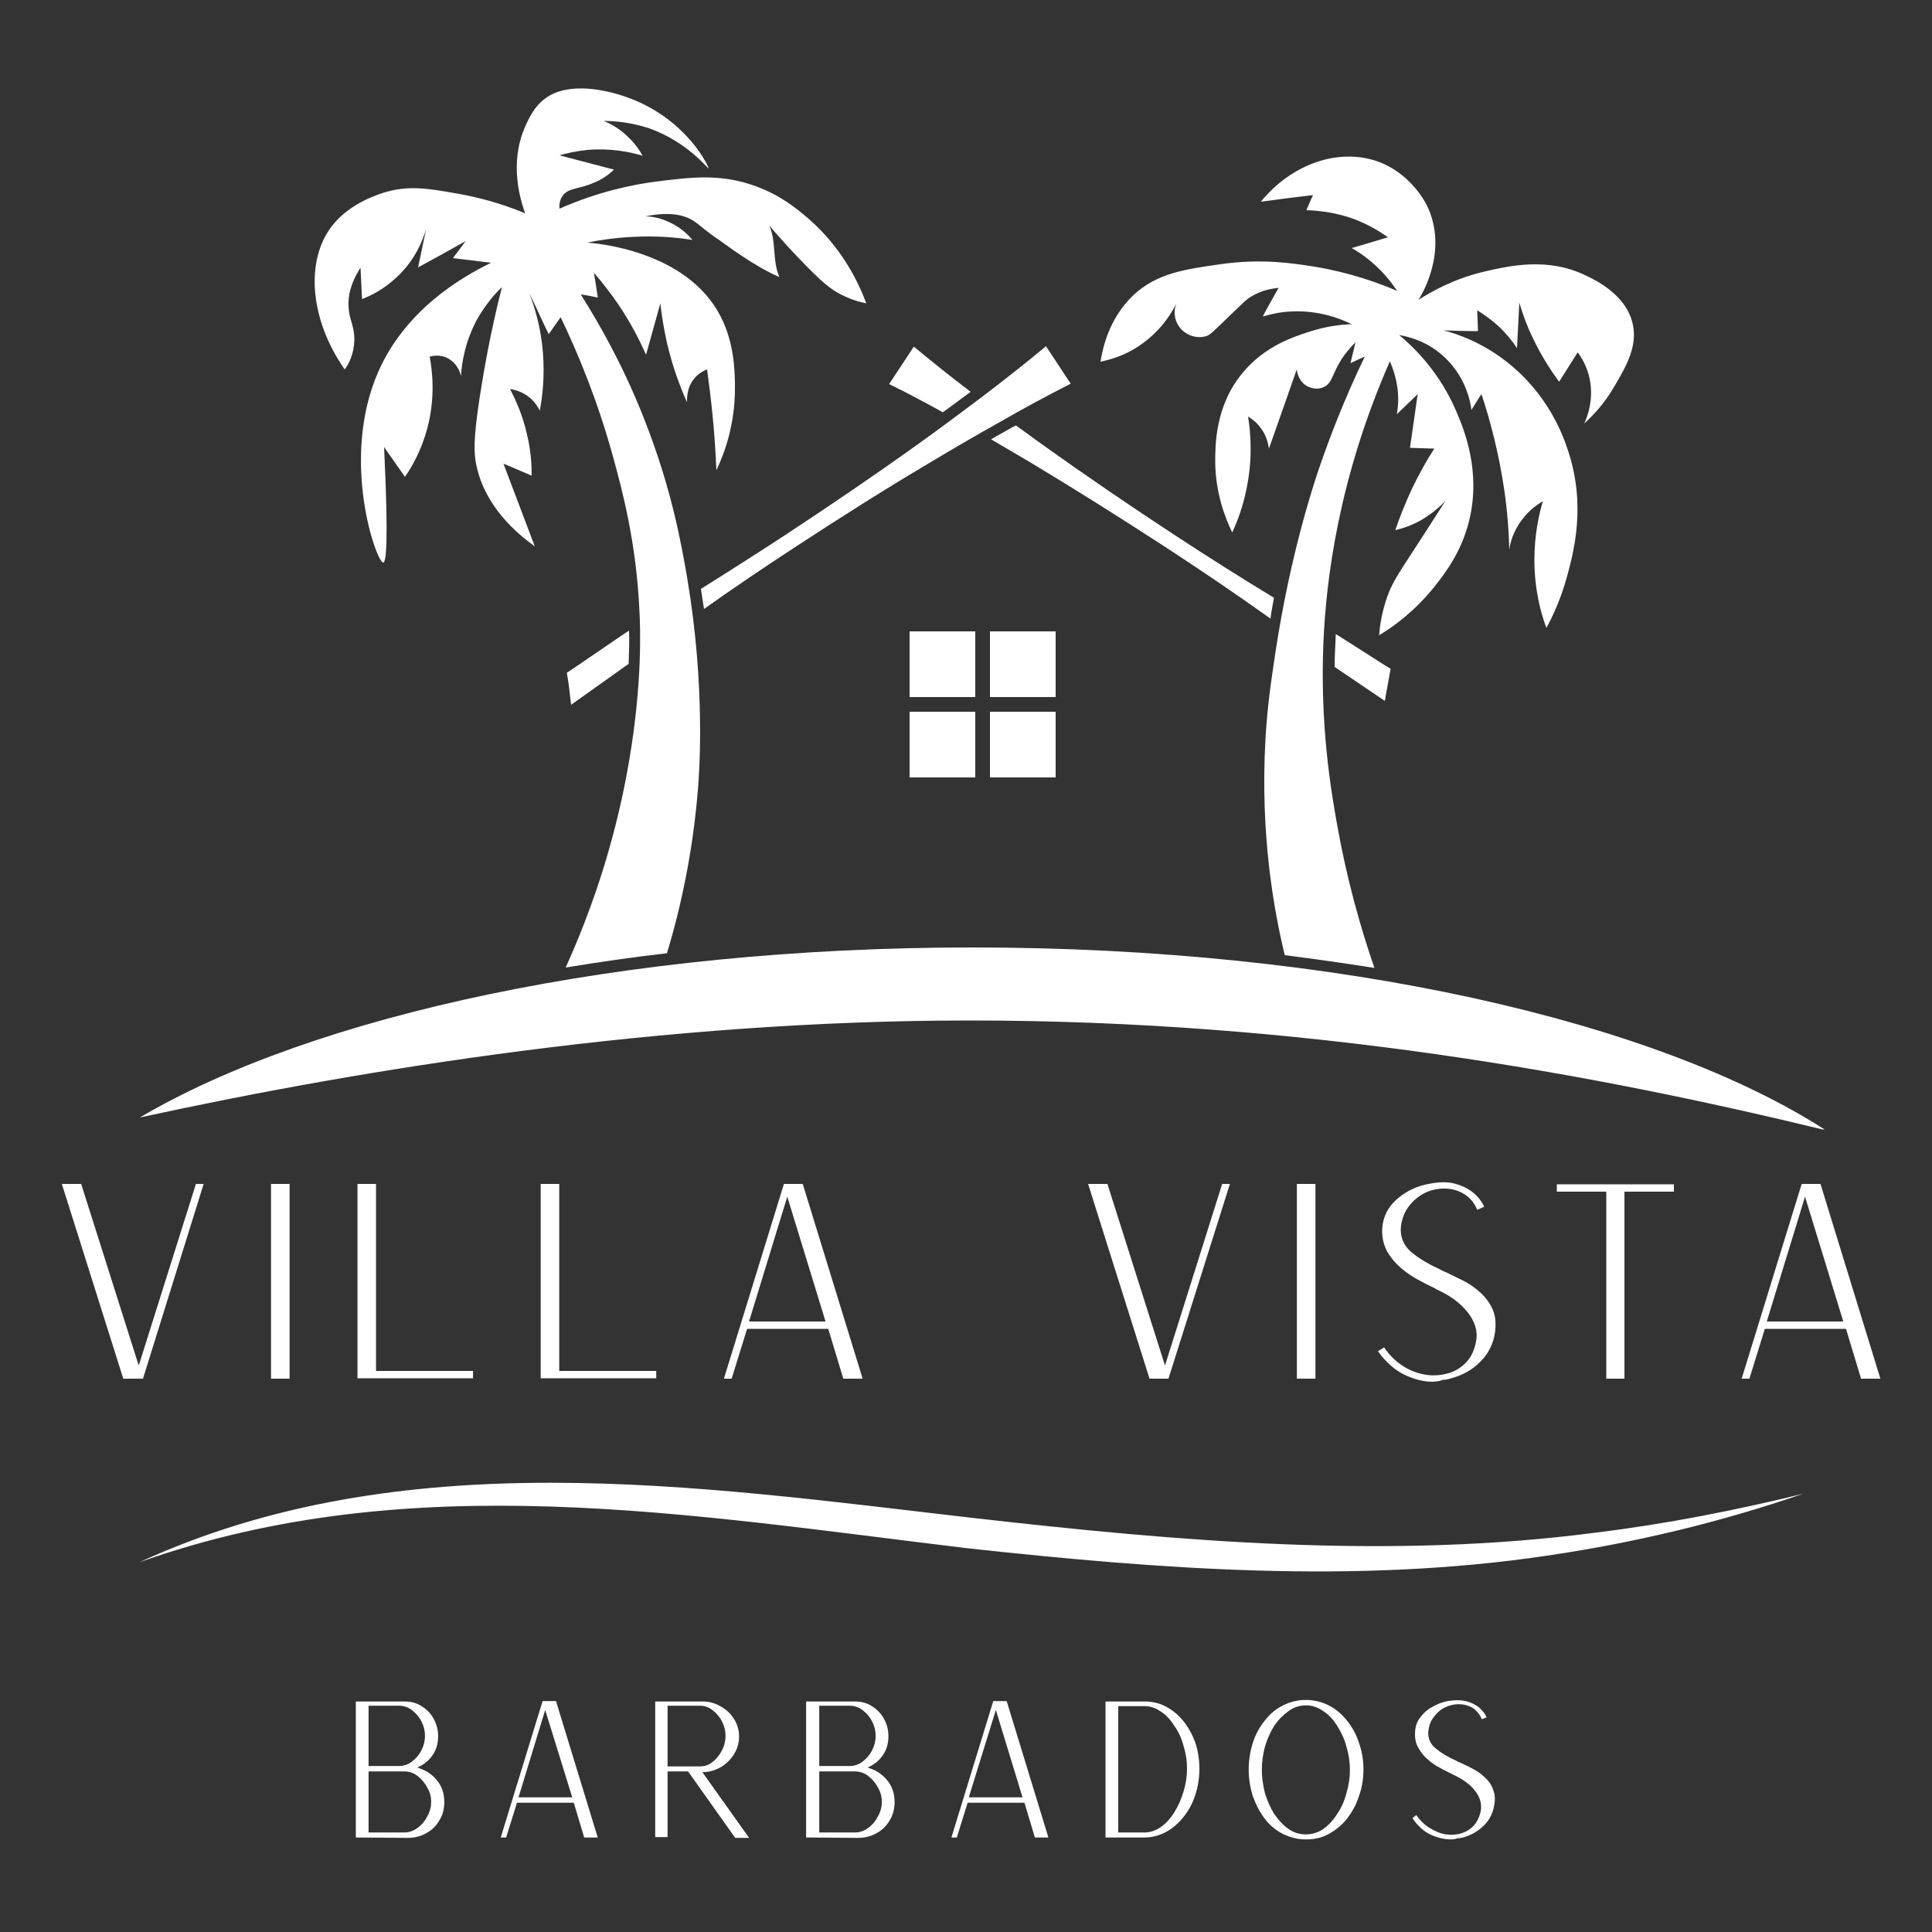 <svg xmlns="http://www.w3.org/2000/svg" xmlns:xlink="http://www.w3.org/1999/xlink" id="Layer_1" x="0px" y="0px" viewBox="234 -234 500 500" style="enable-background:new 234 -234 500 500;" xml:space="preserve"><rect x="234" y="-234" width="500" height="500" fill="#333333" stroke="none"/><style type="text/css">	.st0{fill:#FFFFFF;}	.st1{clip-path:url(#SVGID_2_);}	.st2{clip-path:url(#SVGID_4_);}	.st3{clip-path:url(#SVGID_6_);}</style><g>	<path class="st0" d="M507.2-49.8h-17v17h17V-49.8z M486.4-49.8h-17v17h17V-49.8z M507.2-70.6h-17v17h17V-70.6z M486.4-53.6h-17v-17  h17V-53.6"></path>	<g>		<defs>			<rect id="SVGID_1_" x="270.1" y="8.1" width="436.7" height="50.2"></rect>		</defs>		<clipPath id="SVGID_2_">			<use xlink:href="#SVGID_1_" style="overflow:visible;"></use>		</clipPath>		<g class="st1">			<path class="st0" d="M485,30.1c86.4,0,161.5,13.8,221.5,28.4c-43.7-28.2-126.2-47.3-220.8-47.3c-90.9,0-170.7,17.6-215.5,44    C328.2,42.6,405.3,30.1,485,30.1"></path>		</g>	</g>	<path class="st0" d="M538.4-155.4c-0.7,1.9-0.5,4,0.6,5.7c1.6,2.5,4.6,3.3,6.7,2.8c1.2-0.2,1.8-0.8,5.2-4.1c4.9-4.7,5.6-5.5,7-6.3  c1.5-0.9,3.7-1.9,7-2.2c-1.4,2.5-2.8,4.9-4.1,7.4c2.1-0.6,4.6-1.2,7.6-1.3c6.9-0.3,12.4,1.8,15.4,3.3c-2.7,0.1-6.6,0.5-11.1,2  c-3.7,1.2-11.4,3.6-17.2,10.7c-7.1,8.6-7,18.8-7,23.1c0.1,8.2,2.7,14.6,4.4,18.1c1.4-3,2.8-6.8,3.7-11.3c1.6-7.7,1.1-14.3,0.4-18.7  c0.8,0.5,2,1.3,3,2.6c1.8,2.2,2.2,4.5,2.4,5.7c2.4-6.8,4.8-13.6,7.2-20.5c0,0.2,0.3,3.1,2.8,4.4c0.2,0.1,2.2,1.1,4.1,0.2  c2-0.8,2.2-2.8,3.9-5.9c0.8-1.5,2.2-3.5,4.4-5.7c-0.4,1.8-0.9,3.6-1.3,5.4c1.2-0.6,2.5-1.2,3.7-1.7c-5.5,11.4-9.3,21.5-12,29.4  c-1.4,4.2-7.3,22-11.1,47c-1.1,7.4-2.1,13.8-2.6,22.6c-1.4,24.6,2.2,44.4,5,55.9c7.9,1,15.6,2.1,23.2,3.3  c-3.7-10.7-7.2-23.2-9.7-37.3c-1.6-9-4.4-25.6-3.5-47c0.7-16.2,3.9-42.4,17.2-72.7c0.7,1.6,1.6,4.1,2,7.2c0.3,2.6,0.1,4.9-0.2,6.5  c1.8-1.7,3.6-3.5,5.4-5.2c-0.7,4.6-1.3,9.3-2,13.9c2.1,0.1,4.2,0.1,6.3,0.2c-1.9,2.9-3.8,6.3-5.7,10.2c-1.8,3.9-3.3,7.6-4.4,10.9  c1.8-0.4,4.2-1.2,6.7-2.6c2.9-1.7,5-3.6,6.3-5c-3.3,5.2-6,9.3-7.6,11.8c-4.4,6.8-6,9-7.4,12.8c-1.5,4.2-2,7.8-2.2,10.2  c3.7-2.2,9.1-6.1,14.2-12.4c2.7-3.4,7.1-9,9.1-17.2c3.2-12.9-1.4-23.9-3.3-28.3c-4.2-9.9-10.6-16.3-14.8-19.8  c2.2,0.4,6.7,1.4,10.9,5c6.3,5.3,7.6,12.4,7.8,14.4c0.9-1.4,1.7-2.8,2.6-4.1c2.3,6.9,4.5,15.3,5.9,24.8c0.8,5.5,1.2,10.7,1.3,15.5  c0.2-1.6,0.9-4.7,3.3-7.8c1.9-2.6,4.1-4,5.4-4.8c-1.1,3.7-2.2,8.9-2.2,15.2c0,7.5,1.6,13.6,3.1,17.6c1.7-3.1,3.8-7.6,5.4-13.5  c1.7-6.3,4.9-18.3,0.2-32.4c-1.1-3.4-5-14.7-16.3-23.3c-6-4.6-12-6.8-15.9-7.8c3,0.1,5.9,0.2,8.9,0.2c-0.1-1.8-0.1-3.6-0.2-5.4  c1.6,1,3.5,2.3,5.5,4.1c2.1,2,3.7,4,4.8,5.7c0.2-3.9,0.4-7.8,0.6-11.8c0.8,2.8,1.9,5.9,3.5,9.2c2.2,4.6,4.6,8.3,6.8,11.3  c1.6-2.5,3.2-5.1,4.8-7.6c1,1.3,2.1,3.2,2.8,5.6c1.7,6-0.3,11.1-1.1,12.8c2.2-2,5.2-5.1,7.8-9.6c2.8-4.8,6-10.1,4.8-15.9  c-1.5-7.6-9.4-11.5-12.2-12.8c-9.8-4.8-19.7-2.5-25.9-1.1c-7.9,1.8-13.8,5.1-17.4,7.4c0.4-0.6,8-12.4,2.2-24.4  c-0.4-0.8-4.3-8.5-13-11.5c-10-3.4-22,0.7-30,10.5c4.5-0.6,9-1.2,13.5-1.7c-0.6,1.3-1.2,2.6-1.7,3.9c3,0.1,7.6,0.5,12.6,2.4  c3.6,1.4,6.4,3.1,8.5,4.6c-3.1,0.9-6.2,1.9-9.4,2.8c1.5,0.8,3.1,1.9,4.8,3.3c3.3,2.7,5.5,5.6,7,7.8c-5.1-2.2-12.4-4.8-21.5-6.3  c-5.1-0.8-13.6-2.2-24.4-0.6c-9.1,1.3-16.3,2.3-22.4,8c-6.2,5.9-7.9,13.5-8.5,17.2c2.4-0.5,6.2-1.5,10-4.1  C534.2-148.1,537-152.6,538.4-155.4"></path>	<g>		<defs>			<rect id="SVGID_3_" x="314.2" y="-212.7" width="147.3" height="231.3"></rect>		</defs>		<clipPath id="SVGID_4_">			<use xlink:href="#SVGID_3_" style="overflow:visible;"></use>		</clipPath>		<g class="st2">			<path class="st0" d="M325.7-145.9c0.1-3.7-1.4-5.4-1.5-8.9c-0.1-2.3,0.3-5.6,3.1-9.9c0.1,2.7,0.3,5.4,0.4,8.1    c2.3-0.9,5.6-2.5,8.9-5.6c5-4.6,6.9-9.9,7.7-12.6c-0.7,3.4-1.4,6.7-2.1,10c4.1-2.2,8.2-4.5,12.3-6.8c-1.1,1.5-2.2,3-3.3,4.4    c3.3,0.4,6.6,0.8,9.9,1.2c-8,3.9-22.2,12.3-29.2,28.2c-10,22.8-0.4,49.6,1.3,49.4c0.7-0.1,1.4-4.9,0.2-29.9    c1.8,2.6,3.6,5.1,5.4,7.7c1.9-2.7,4.3-7,5.8-12.6c2.1-8,1.3-14.8,0.6-18.5c0.4-0.1,2.7-0.8,5,0.6c2.5,1.5,3,4.1,3.1,4.4    c0.2-3.3,1-8.8,4.2-14.7c2.1-3.7,4.5-6.5,6.4-8.3c-3,11.8-4.7,21.7-5.8,28.8c-1.6,10.7-1.5,14.1-0.8,17.4    c2.3,10.7,10.4,17.5,15.1,20.9c-2.7-7.1-5.4-14.3-8.1-21.4c2.5,1,4.9,2.1,7.3,3.1c0-2.9-0.2-6.5-1.2-10.6    c-1.1-5-2.9-8.9-4.4-11.8c1,0.1,3.2,0.6,5.2,2.3c1.4,1.2,2.1,2.5,2.5,3.3c0.7-3.8,1.3-8.9,0.8-15.1c-0.5-6.4-2.1-11.6-3.5-15.3    c1.7,3.5,3.3,7.1,5,10.6c1-1.5,2.1-3,3.1-4.4c4.7,9.8,9.6,21.8,13.5,35.9c2.4,8.8,6.1,22.3,6.9,40.4c0.2,3.6,0.8,18.3-2.7,38.6    c-2.2,12.9-6.6,31.7-16.4,53.4c8.5-1.4,17.3-2.7,26.2-3.7c3.7-12.2,6.7-26.4,8-42.1c0.4-4.8,2-26.6-2.7-54.7    c-1.5-8.7-4-23.3-11.2-41.5c-5.3-13.5-11.4-24.3-16.4-32.2c1.5,0.2,3,0.5,4.4,0.8c-0.3-2.1-0.6-4.2-1-6.4    c2.1,2.4,4.2,5.1,6.4,8.3c3.1,4.6,5.4,9.1,7.1,12.9c1.2-4.4,2.5-8.9,3.7-13.3c0.3,3.1,0.9,6.5,1.7,10.2c1.4,6,3.3,11.2,5.2,15.4    c0-0.7-0.2-3.9,2.1-6.4c1.1-1.2,2.3-1.8,3.1-2.1c0.5,3.8,1,7.7,1.4,11.8c0.5,4.9,0.8,9.7,1,14.3c2-4.2,4.8-11.6,4.8-21.1    c0-3.1,0.1-11.4-3.7-18.7c-8.7-17.1-32.5-19-34.6-19.1c3.4-0.7,7.5-1.3,12-1.5c5.9-0.3,11,0.1,15.3,0.8c-1-1.2-2.9-3.2-6-4.6    c-2.5-1.2-4.7-1.5-6.2-1.5c6.7-1.4,10.5-0.2,12.7,1.3c1.5,1,2.8,2.4,6.4,4.8c1.2,0.8,9,6.8,15.6,9.6c-1.9-4.4-0.7-8.9-2.6-13.3    c3,3.5,5.6,6.3,7.7,8.5c6,6.3,8.3,8,10.8,9.3c2.6,1.3,4.9,2,6.6,2.3c-2.1-5.6-6.4-14.6-15.3-22.2c-2.5-2.1-6.7-5.7-13.3-8.1    c-9.2-3.4-17-2.3-25.9-1.2c-6.1,0.8-14.9,2.6-24.9,7c-0.1-0.9,0-2.2,0.8-3.3c1.5-2.2,4.4-1.7,8.3-3.5c1.3-0.5,3.1-1.5,5-3.3    c-4.7-1.2-9.4-2.5-14.1-3.7c2-0.6,4.4-1.1,7.2-1.4c6-0.5,11,0.5,14.3,1.5c-0.7-1.3-1.9-3.1-3.7-4.8c-2.3-2.3-4.8-3.6-6.4-4.2    c3.1,0,7.2,0.4,11.8,1.9c9.9,3.5,15.3,10.6,15.4,10.4c0.1-0.2-4.8-11.3-18.3-17.3c-6.3-2.8-16.4-5.2-22.8-1.6    c-3.7,2.1-5.3,5.6-6.4,8.1c-4.2,9.5-1.2,19,0,22.4c-6.7-2.8-12.6-4.2-17-5c-7.4-1.3-12.5-2.3-18.7-0.6c-1.8,0.5-9.6,2.8-14.3,8.9    c-6.9,8.9-5.8,24.1,3.3,37.1C324.4-139.9,325.6-142.6,325.7-145.9"></path>		</g>	</g>	<path class="st0" d="M485.2-132.6c-5-3.8-9.9-7.7-14.7-11.7l-6.4,9.7c4.7,2.3,9.4,4.8,13.9,7.3C480.4-129,482.7-130.8,485.2-132.6"></path>	<path class="st0" d="M381.8-51.6c0.5-0.4,14.4-10.2,14.9-10.6c0.1-3.3,0.2-6.2,0.1-8.6c-0.9,0.5-15.2,10.4-16.1,10.9  C381.2-57,381.5-54.3,381.8-51.6"></path>	<path class="st0" d="M579.4-61.4c0.7,0.5,12.3,8.3,13,8.8c0.5-2.9,1-5.7,1.5-8.3c-1.1-0.6-13.1-8.4-14.2-9c0,0.8-0.1,1.5-0.1,2.3  C579.5-65.6,579.4-63.5,579.4-61.4"></path>	<path class="st0" d="M511.1-134.7l-6.4-9.7c-5.4,4.5-10.9,8.8-16.4,13c-5.6,4.2-11.2,8.4-16.8,12.4c-11.3,8.1-22.8,15.9-34.5,23.6  c-7.2,4.7-14.4,9.3-21.6,13.8c0.3,1.8,0.5,3.5,0.8,5.2c7.6-5.4,15.3-10.6,23.1-15.7c11.6-7.6,23.4-15.1,35.4-22.2  c6-3.6,12-7.1,18.1-10.5C498.7-128.2,504.8-131.5,511.1-134.7"></path>	<path class="st0" d="M563.7-79.3c-8.6-5.2-17.1-10.6-25.5-16.1c-11.6-7.6-23.2-15.5-34.5-23.6c-2.3-1.6-4.5-3.3-6.8-4.9  c-1,0.5-2,1.1-2.9,1.6c-1.2,0.7-2.4,1.3-3.5,2c3.4,2,6.8,4,10.2,6c12,7.2,23.7,14.6,35.4,22.2c9,5.9,17.9,11.9,26.7,18.2  C563-75.7,563.4-77.5,563.7-79.3"></path>	<g>		<defs>			<rect id="SVGID_5_" x="270.1" y="148.4" width="431.4" height="24.6"></rect>		</defs>		<clipPath id="SVGID_6_">			<use xlink:href="#SVGID_5_" style="overflow:visible;"></use>		</clipPath>		<g class="st3">			<path class="st0" d="M270.1,170.3c67.9-31.2,143.7-19.8,215.3-11.5c53.7,6.1,108,10.9,161.9,3.8c17.9-2.2,35.7-5.7,53.3-10    c-21.5,7.4-43.7,12.7-66.2,16c-49.7,7.4-100.2,3.5-149.9-1.9C412.6,158.1,340.4,145.3,270.1,170.3z"></path>		</g>	</g>	<g>		<g transform="translate(116.705, 194.7)">			<g>				<path class="st0" d="M149.2-71.9l-15.9-50.4h5l14.9,47l14.8-47h2l-15.7,50.4H149.2z"></path>			</g>		</g>	</g>	<g>		<g transform="translate(132.14, 194.7)">			<g>				<path class="st0" d="M172-71.9v-50.4h4.8v50.4H172z"></path>			</g>		</g>	</g>	<g>		<g transform="translate(138.518, 194.7)">			<g>				<path class="st0" d="M188-71.9v-50.4h4.8v48.4h25.1v1.9H188z"></path>			</g>		</g>	</g>	<g>		<g transform="translate(152.033, 194.7)">			<g>				<path class="st0" d="M221.9-71.9v-50.4h4.8v48.4h25.1v1.9H221.9z"></path>			</g>		</g>	</g>	<g>		<g transform="translate(165.548, 194.7)">			<g>				<path class="st0" d="M255.8-71.9l15.5-50.3v-0.1h4.9l15.5,50.4h-5l-3.9-12.9h-21l-4,12.9H255.8z M262.3-86.7h19.8l-9.9-32.3     L262.3-86.7z"></path>			</g>		</g>	</g>	<g>		<g transform="translate(180.802, 194.7)">		</g>	</g>	<g>		<g transform="translate(192.398, 194.7)">			<g>				<path class="st0" d="M339.1-71.9l-15.9-50.4h5l14.9,47l14.8-47h2L344-71.9H339.1z"></path>			</g>		</g>	</g>	<g>		<g transform="translate(207.832, 194.7)">			<g>				<path class="st0" d="M361.8-71.9v-50.4h4.8v50.4H361.8z"></path>			</g>		</g>	</g>	<g>		<g transform="translate(214.21, 194.7)">			<g>				<path class="st0" d="M390.6-71.1c-2.3,0-4.8-0.6-7.3-1.8c-2.5-1.2-4.8-3.2-6.9-6.1l1.6-1c1.4,2.1,3.1,3.7,5,4.9     c1.9,1.2,3.9,1.9,5.9,2.2c2,0.3,3.9,0.1,5.7-0.4c1.8-0.5,3.4-1.5,4.7-2.9c1.3-1.4,2.1-3.2,2.5-5.4c0.5-2.6-0.3-5.1-2.2-7.5     c-1.9-2.4-4.5-4.3-7.8-5.8c-0.2-0.1-0.4-0.2-0.5-0.3c-0.2-0.1-0.4-0.2-0.6-0.3c-1.1-0.5-2.4-1.2-3.9-2c-1.5-0.8-3-1.8-4.4-3     c-1.4-1.2-2.6-2.6-3.6-4.3c-0.9-1.7-1.4-3.6-1.3-5.8c0.1-2,0.7-3.9,1.8-5.5c1.1-1.6,2.6-2.9,4.4-4c1.8-1.1,3.7-1.8,5.8-2.2     c2.5-0.5,4.7-0.6,6.7-0.1c1.9,0.5,3.6,1.3,4.9,2.4c1.3,1.1,2.2,2.3,2.8,3.6l-1.8,0.8c-0.8-1.9-2-3.3-3.6-4.2     c-1.5-0.9-3.2-1.3-5-1.3c-1.8,0-3.6,0.4-5.3,1.3c-1.6,0.9-3,2.1-4.1,3.7c-1.1,1.6-1.7,3.5-1.8,5.6c0,2.3,0.9,4.3,2.8,5.9     c1.9,1.6,4.5,3.1,7.7,4.6c0.4,0.2,0.7,0.4,1.1,0.5c1.5,0.7,3,1.5,4.7,2.3c1.6,0.8,3.1,1.9,4.4,3.1c1.3,1.2,2.4,2.7,3.1,4.3     c0.7,1.6,0.9,3.6,0.6,5.9c-0.4,2.8-1.6,5.4-3.7,7.5c-2.1,2.2-4.8,3.7-8,4.5c-0.6,0.2-1.2,0.3-1.8,0.3     C392.3-71.2,391.5-71.2,390.6-71.1z"></path>			</g>		</g>	</g>	<g>		<g transform="translate(227.006, 194.7)">			<g>				<path class="st0" d="M422.7-71.9v-48.4h-12.8v-1.9h30.3v1.9h-12.8v48.4H422.7z"></path>			</g>		</g>	</g>	<g>		<g transform="translate(240.641, 194.7)">			<g>				<path class="st0" d="M444.1-71.9l15.5-50.3v-0.1h4.9L480-71.9h-5l-3.9-12.9h-21l-4,12.9H444.1z M450.6-86.7h19.8l-9.9-32.3     L450.6-86.7z"></path>			</g>		</g>	</g>	<g>		<g transform="translate(138.987, 228.541)">			<g>				<path class="st0" d="M187.1,13v-35.2h12.6c1.7,0,3.2,0.4,4.4,1.2c1.3,0.8,2.4,1.9,3.1,3.2c0.8,1.4,1.2,2.9,1.2,4.6     c0,1.9-0.5,3.6-1.5,5c-1,1.4-2.3,2.4-3.9,3.1c2,0.6,3.7,1.6,5,3.2c1.3,1.5,2,3.4,2,5.7c0,1.8-0.4,3.4-1.3,4.8     c-0.8,1.4-1.9,2.5-3.4,3.3c-1.4,0.8-3,1.2-4.8,1.2L187.1,13z M190.4-5.5h7.9c1.2,0,2.4-0.4,3.4-1.2c1-0.8,1.8-1.7,2.4-2.9     c0.6-1.2,0.9-2.4,0.9-3.7c0-1.3-0.3-2.5-0.9-3.7c-0.6-1.2-1.4-2.1-2.4-2.9c-1-0.8-2.2-1.2-3.4-1.2h-7.9V-5.5z M190.4,11.7h9.2     c1.3,0,2.4-0.4,3.5-1.2c1.1-0.8,1.9-1.8,2.5-3c0.7-1.2,1-2.5,1-3.7c0-1.3-0.3-2.5-1-3.7c-0.6-1.2-1.5-2.2-2.5-3     c-1-0.8-2.2-1.2-3.5-1.2h-9.2V11.7z"></path>			</g>		</g>	</g>	<g>		<g transform="translate(149.692, 228.541)">			<g>				<path class="st0" d="M213.9,13l10.8-35.2v-0.1h3.5L239,13h-3.5l-2.7-9h-14.7l-2.8,9H213.9z M218.5,2.6h13.9L225.4-20L218.5,2.6z     "></path>			</g>		</g>	</g>	<g>		<g transform="translate(161.068, 228.541)">			<g>				<path class="st0" d="M242.5,13v-35.2h12.3c1.6,0,3.1,0.4,4.5,1.2c1.5,0.8,2.6,1.8,3.5,3.2c0.9,1.3,1.4,2.9,1.4,4.7     c0,1.7-0.5,3.3-1.4,4.7c-0.9,1.4-2.1,2.5-3.5,3.3c-1.5,0.8-3,1.2-4.6,1.2l12.1,17h-3.6L251-4.1h-5.3v17H242.5z M245.7-5.4h8.4     c1.2,0,2.4-0.4,3.3-1.2c1-0.8,1.8-1.8,2.4-3c0.6-1.2,0.9-2.4,0.9-3.7c0-1.3-0.3-2.5-0.9-3.7c-0.6-1.2-1.4-2.1-2.4-2.9     c-1-0.8-2.1-1.2-3.3-1.2h-8.4V-5.4z"></path>			</g>		</g>	</g>	<g>		<g transform="translate(172.221, 228.541)">			<g>				<path class="st0" d="M270.4,13v-35.2H283c1.7,0,3.2,0.4,4.4,1.2c1.3,0.8,2.4,1.9,3.1,3.2c0.8,1.4,1.2,2.9,1.2,4.6     c0,1.9-0.5,3.6-1.5,5c-1,1.4-2.3,2.4-3.9,3.1c2,0.6,3.7,1.6,5,3.2c1.3,1.5,2,3.4,2,5.7c0,1.8-0.4,3.4-1.3,4.8     c-0.8,1.4-1.9,2.5-3.4,3.3c-1.4,0.8-3,1.2-4.8,1.2L270.4,13z M273.8-5.5h7.9c1.2,0,2.4-0.4,3.4-1.2c1-0.8,1.8-1.7,2.4-2.9     c0.6-1.2,0.9-2.4,0.9-3.7c0-1.3-0.3-2.5-0.9-3.7c-0.6-1.2-1.4-2.1-2.4-2.9c-1-0.8-2.2-1.2-3.4-1.2h-7.9V-5.5z M273.8,11.7h9.2     c1.3,0,2.4-0.4,3.5-1.2c1.1-0.8,1.9-1.8,2.5-3c0.7-1.2,1-2.5,1-3.7c0-1.3-0.3-2.5-1-3.7c-0.6-1.2-1.5-2.2-2.5-3     c-1-0.8-2.2-1.2-3.5-1.2h-9.2V11.7z"></path>			</g>		</g>	</g>	<g>		<g transform="translate(182.926, 228.541)">			<g>				<path class="st0" d="M297.3,13l10.8-35.2v-0.1h3.5L322.4,13h-3.5l-2.7-9h-14.7l-2.8,9H297.3z M301.8,2.6h13.9L308.8-20     L301.8,2.6z"></path>			</g>		</g>	</g>	<g>		<g transform="translate(194.302, 228.541)">			<g>				<path class="st0" d="M325.8,13v-35.2h10.1c2,0,3.8,0.4,5.5,1.3c1.7,0.9,3.2,2.1,4.5,3.7c1.3,1.6,2.3,3.4,3.1,5.5     c0.7,2.1,1.1,4.4,1.1,6.9c0,2.5-0.4,4.8-1.1,6.9c-0.7,2.2-1.8,4.1-3.1,5.7c-1.3,1.6-2.8,2.9-4.5,3.8c-1.7,0.9-3.6,1.4-5.5,1.4     H325.8z M329.1,11.7h6.8c1.5,0,2.9-0.5,4.2-1.4c1.3-0.9,2.5-2.2,3.5-3.8c1-1.6,1.8-3.4,2.4-5.4c0.6-2,0.9-3.9,0.9-5.9     c0-2-0.3-4-0.9-5.9c-0.5-1.9-1.3-3.7-2.4-5.2c-1-1.6-2.1-2.8-3.5-3.7c-1.3-0.9-2.7-1.4-4.2-1.4h-6.8V11.7z"></path>			</g>		</g>	</g>	<g>		<g transform="translate(205.161, 228.541)">			<g>				<path class="st0" d="M366.8,13.5c-2.1,0-4-0.5-5.9-1.4c-1.8-0.9-3.4-2.2-4.7-3.9c-1.3-1.7-2.3-3.6-3.1-5.8     c-0.7-2.2-1.1-4.5-1.1-7c0-2.5,0.4-4.8,1.1-7c0.7-2.2,1.8-4.1,3.1-5.7c1.3-1.7,2.9-3,4.7-3.9c1.8-0.9,3.8-1.4,5.9-1.4     c2.1,0,4.1,0.5,5.9,1.4c1.8,0.9,3.3,2.2,4.7,3.9c1.3,1.6,2.4,3.5,3.1,5.7c0.8,2.2,1.2,4.5,1.2,7c0,2.5-0.4,4.8-1.2,7     c-0.7,2.2-1.8,4.1-3.1,5.8c-1.3,1.6-2.9,2.9-4.7,3.9C370.9,13.1,368.9,13.5,366.8,13.5z M366.8,12.2c1.6,0,3.2-0.5,4.5-1.4     c1.4-1,2.6-2.3,3.6-3.9c1.1-1.6,1.9-3.4,2.4-5.4c0.6-2,0.9-4,0.9-6c0-2-0.3-4-0.9-6c-0.5-2-1.4-3.8-2.4-5.4     c-1-1.6-2.2-2.9-3.6-3.8c-1.4-1-2.9-1.5-4.5-1.5c-1.6,0-3.2,0.5-4.5,1.5c-1.4,1-2.6,2.2-3.7,3.8c-1,1.6-1.8,3.4-2.4,5.4     c-0.5,1.9-0.8,3.9-0.8,6c0,2,0.3,4,0.8,6c0.6,2,1.4,3.8,2.4,5.4c1.1,1.6,2.3,2.9,3.7,3.9C363.6,11.7,365.1,12.2,366.8,12.2z"></path>			</g>		</g>	</g>	<g>		<g transform="translate(217.223, 228.541)">			<g>				<path class="st0" d="M392.3,13.5c-1.6,0-3.4-0.4-5.2-1.2c-1.8-0.8-3.4-2.3-4.8-4.3l1-0.8c1,1.4,2.2,2.6,3.6,3.4     c1.3,0.8,2.7,1.4,4.1,1.6c1.4,0.2,2.8,0.1,4-0.3c1.3-0.4,2.4-1.1,3.2-2c0.9-1,1.5-2.3,1.8-3.8c0.3-1.8-0.2-3.6-1.5-5.2     c-1.3-1.7-3.2-3-5.5-4.1c-0.2-0.1-0.3-0.1-0.4-0.2c-0.1-0.1-0.2-0.1-0.4-0.2c-0.8-0.4-1.7-0.8-2.7-1.4c-1-0.5-2.1-1.2-3.1-2.1     c-1-0.8-1.8-1.8-2.5-3c-0.7-1.2-1-2.5-0.9-4c0-1.4,0.4-2.7,1.2-3.8c0.8-1.1,1.8-2.1,3.1-2.8c1.3-0.8,2.6-1.3,4.1-1.6     c1.8-0.3,3.3-0.3,4.7,0c1.3,0.3,2.5,0.9,3.4,1.6c0.9,0.8,1.6,1.6,2,2.6l-1.2,0.5c-0.6-1.3-1.4-2.3-2.5-3     c-1.1-0.6-2.2-0.9-3.5-0.9c-1.3,0-2.5,0.3-3.7,0.9c-1.2,0.6-2.1,1.5-2.9,2.6c-0.8,1.1-1.2,2.4-1.3,3.9c0,1.6,0.6,3,2,4.1     c1.3,1.1,3.1,2.2,5.4,3.2c0.2,0.2,0.5,0.3,0.8,0.4c1.1,0.5,2.2,1,3.3,1.6c1.1,0.6,2.2,1.3,3.1,2.2c0.9,0.8,1.7,1.8,2.1,3     c0.5,1.1,0.7,2.5,0.4,4.1c-0.3,2-1.1,3.8-2.6,5.3c-1.5,1.5-3.3,2.6-5.5,3.2c-0.5,0.1-0.9,0.2-1.3,0.2     C393.4,13.4,392.9,13.5,392.3,13.5z"></path>			</g>		</g>	</g>	<g>		<g transform="translate(226.889, 228.541)">		</g>	</g></g></svg>